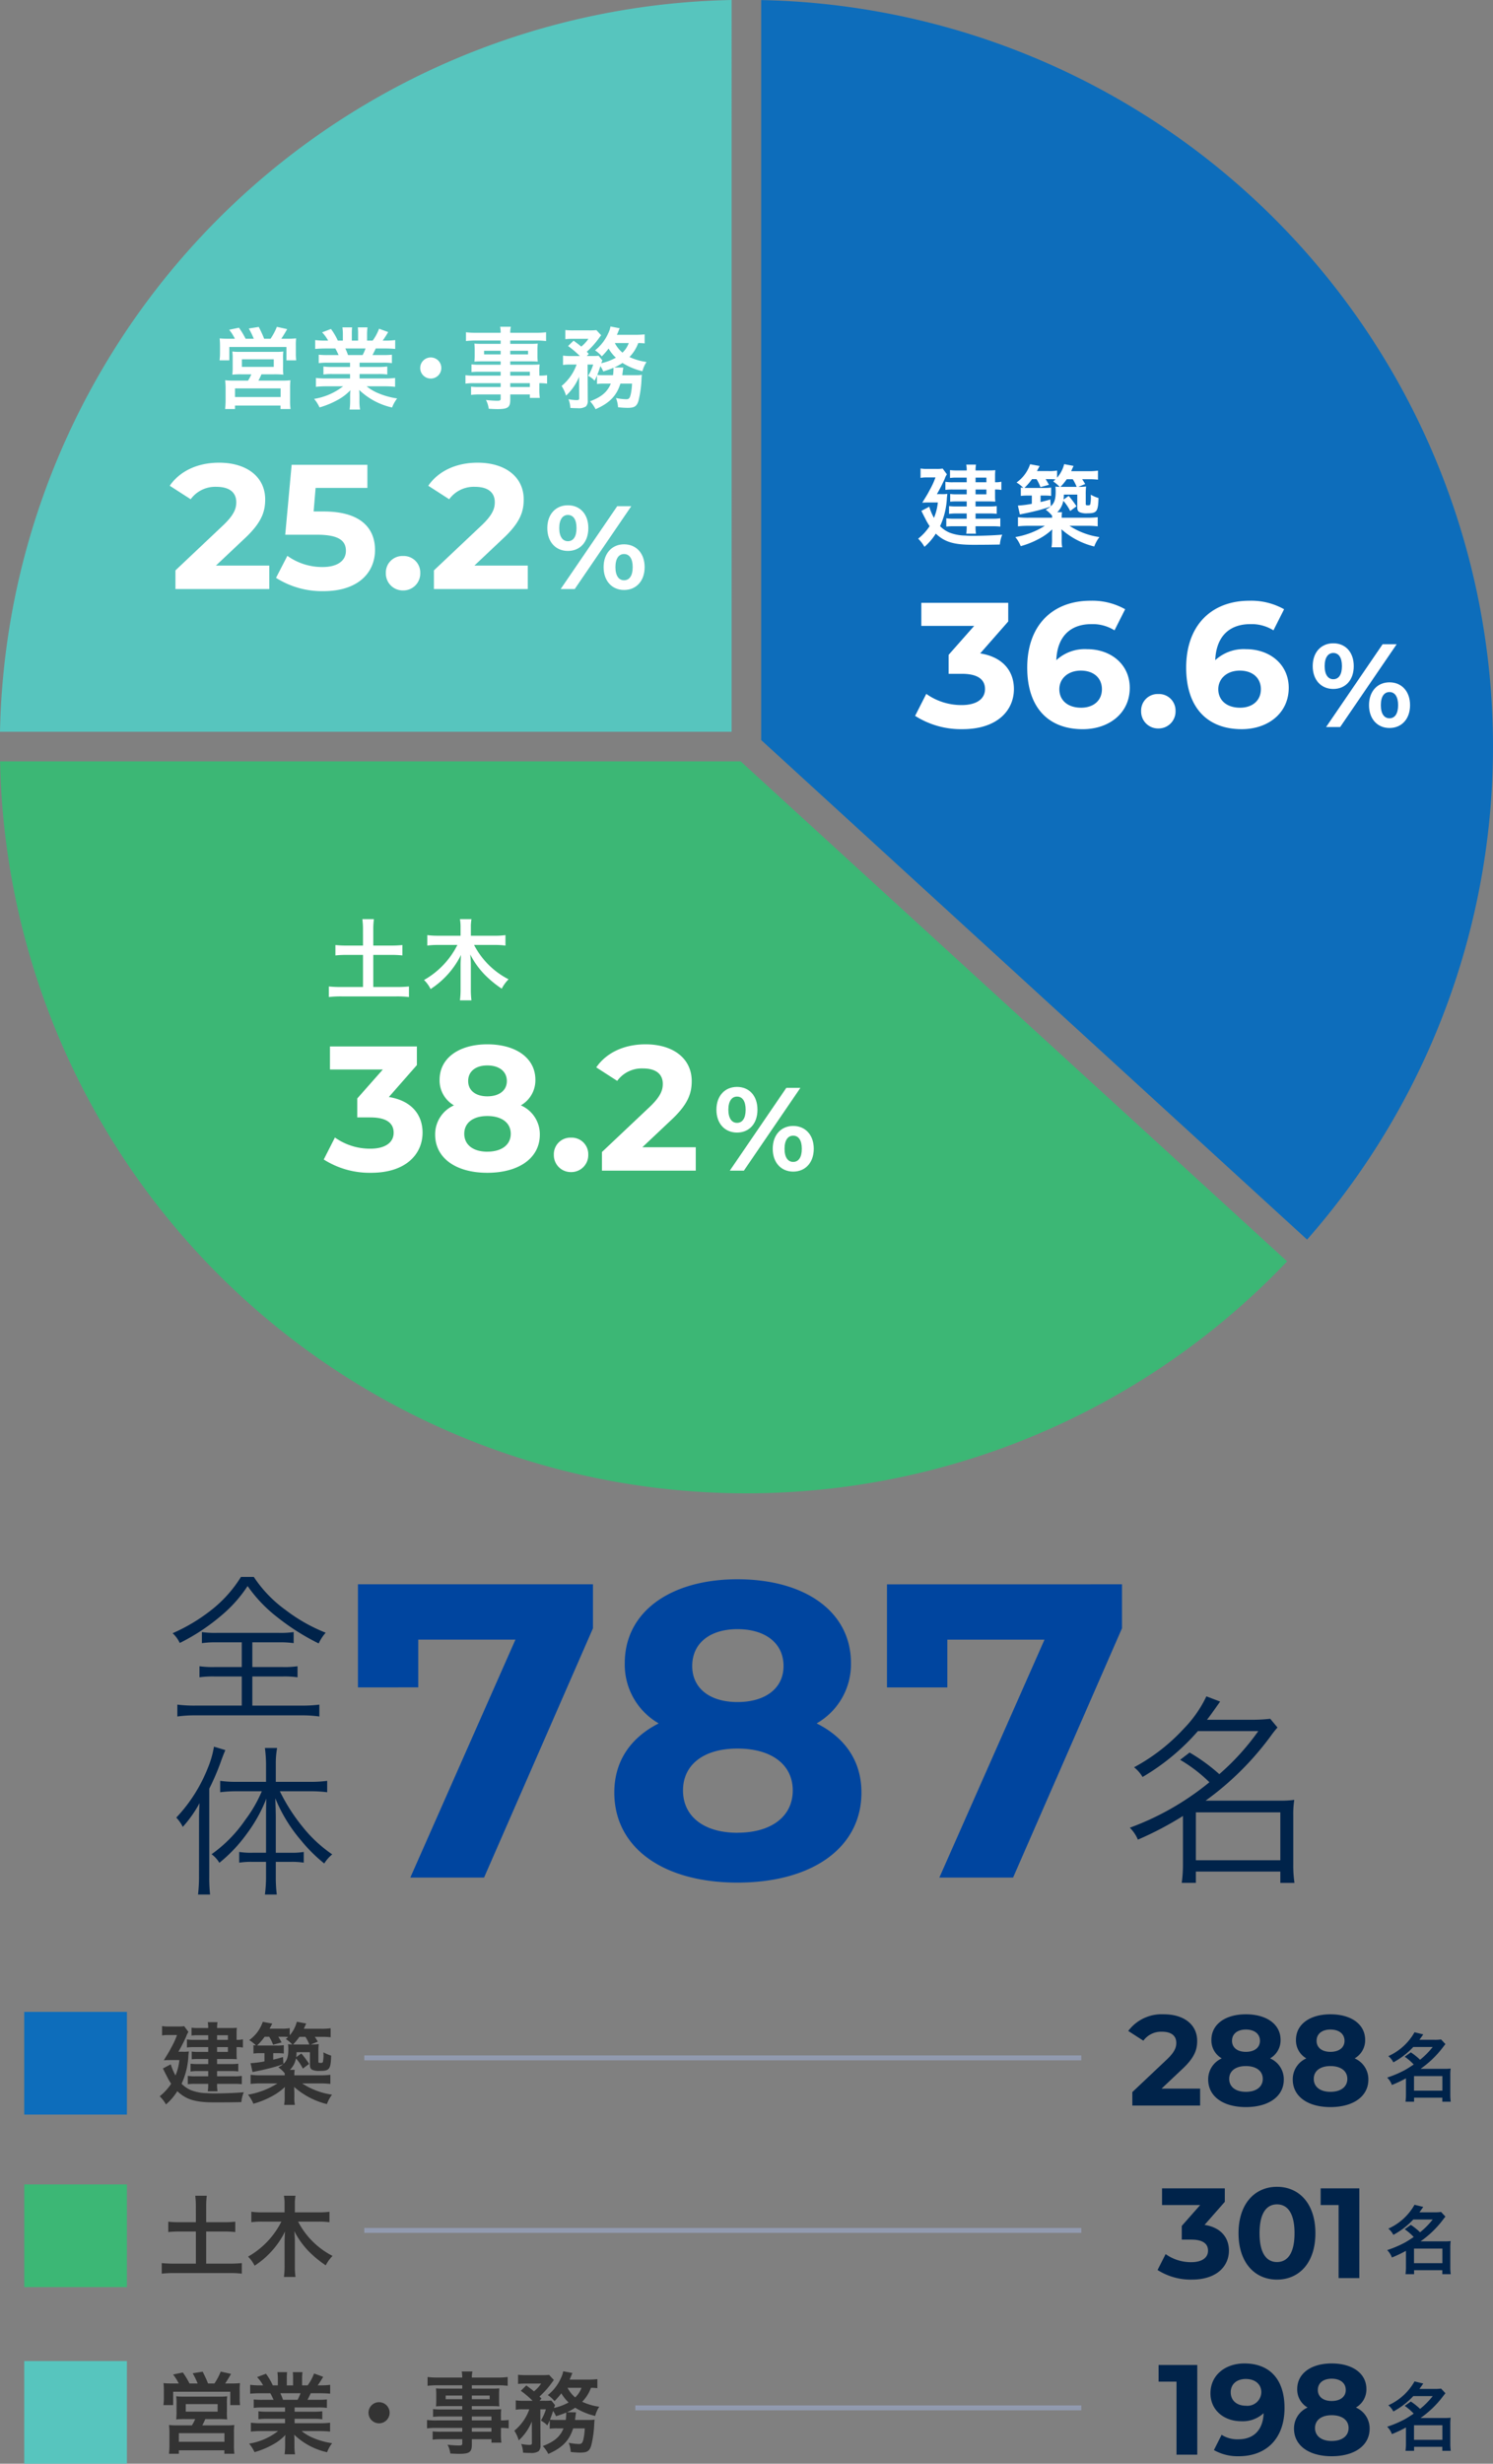 <svg id="data_job" xmlns="http://www.w3.org/2000/svg" width="302.963" height="499.835" viewBox="0 0 302.963 499.835">
  <rect x="0" y="0" width="302.963" height="499.835" fill="#808080" stroke="none"/>
  <path id="パス_1554" data-name="パス 1554" d="M0,0H20.834V20.834H0Z" transform="translate(4.919 408.167)" fill="#0d6dbb"/>
  <path id="パス_1555" data-name="パス 1555" d="M-7.668-11.664h-2.7a8.577,8.577,0,0,1-1.62-.09v1.638a11.335,11.335,0,0,1,1.548-.072h2.772v.972H-9.756a7.759,7.759,0,0,1-1.26-.072v1.566a11.006,11.006,0,0,1,1.152-.054h2.2V-6.75H-9.81a11.47,11.47,0,0,1-1.44-.072v1.584a8.954,8.954,0,0,1,1.44-.09h2.142v1.062h-2.574a9.383,9.383,0,0,1-1.566-.09v1.692a11.505,11.505,0,0,1,1.548-.072h2.592a8.817,8.817,0,0,1-.09,1.512h1.98a7.849,7.849,0,0,1-.09-1.512h3.42a13.156,13.156,0,0,1,1.6.072V-4.356a9.463,9.463,0,0,1-1.6.09h-3.42V-5.328H-3.1a12.081,12.081,0,0,1,1.53.072V-6.822a12.708,12.708,0,0,1-1.512.072h-2.79V-7.776h2.754c.468,0,.792.018,1.26.036a8.954,8.954,0,0,1-.054-1.08v-1.368A6.426,6.426,0,0,1-.63-10.1v-1.674a5.2,5.2,0,0,1-1.278.108v-1.314a10.411,10.411,0,0,1,.054-1.134c-.4.036-.81.054-1.368.054H-5.868a6.21,6.21,0,0,1,.09-1.188h-1.98a5.592,5.592,0,0,1,.09,1.188h-2a10.068,10.068,0,0,1-1.386-.072v1.6A9.081,9.081,0,0,1-9.774-12.6h2.106Zm1.8,0V-12.6h2.2v.936Zm0,1.476h2.2v.972h-2.2Zm-7.848.936a33.083,33.083,0,0,0,1.584-3.1,3.585,3.585,0,0,1,.45-.918l-.864-1.17a7.164,7.164,0,0,1-1.3.072H-15.75a6.88,6.88,0,0,1-1.278-.09v1.908a6.635,6.635,0,0,1,1.224-.09H-14a15.868,15.868,0,0,1-1.134,2.484c-.432.828-.432.828-1.548,2.646.432-.036.954-.054,1.458-.054h1.71a11.342,11.342,0,0,1-.792,3.132A11.279,11.279,0,0,1-15.264-6.7l-1.6.846c.18.342.306.63.4.792.216.45.378.738.414.81a11.312,11.312,0,0,0,.864,1.494A10.739,10.739,0,0,1-17.514-.216,7.583,7.583,0,0,1-16.236,1.44a11.855,11.855,0,0,0,2.3-2.682c1.8,1.71,3.654,2.268,7.614,2.268,1.962,0,3.69-.018,5.382-.054a6.776,6.776,0,0,1,.486-2c-1.71.144-3.942.234-6.138.234-.27,0-.9-.018-1.368-.054a9.228,9.228,0,0,1-3.186-.594,5.928,5.928,0,0,1-1.926-1.314,15.132,15.132,0,0,0,1.386-5.76c.036-.324.054-.468.09-.792a7.1,7.1,0,0,1-1.3.054Zm26.892-1.476,1.4-.576c-.378-.63-.4-.666-.612-.972H15.3a13.977,13.977,0,0,1,1.872.09v-1.836a11.544,11.544,0,0,1-1.962.108H11.736c.252-.576.414-.936.486-1.062l-1.908-.36a6.786,6.786,0,0,1-1.44,2.754V-14.04a8.688,8.688,0,0,1-1.764.108H4.788c.342-.648.522-.99.558-1.026L3.4-15.318A7.423,7.423,0,0,1,.648-11.61a6.338,6.338,0,0,1,1.368,1.08c-.18-.018-.252-.018-.5-.054v1.692a10.831,10.831,0,0,1,1.476-.072h.756V-7.29a20.672,20.672,0,0,1-2.826.36l.4,1.8c.342-.072.342-.072.954-.2.9-.18,1.386-.288,2.232-.5a28.77,28.77,0,0,0,3.042-.9,4.723,4.723,0,0,1-.99.63,6.589,6.589,0,0,1,1.3,1.224v.414H3.06A16.09,16.09,0,0,1,.936-4.572v1.854a18.435,18.435,0,0,1,2.142-.108H6.39A16.263,16.263,0,0,1,.4-.54,6.811,6.811,0,0,1,1.494,1.3,17.443,17.443,0,0,0,4.986-.072,12.225,12.225,0,0,0,7.9-2.106c-.054.7-.054.882-.054,1.152V-.09A8.16,8.16,0,0,1,7.74,1.53H9.918A7.247,7.247,0,0,1,9.81-.09V-.972c-.018-.5-.036-.9-.054-1.152a15.535,15.535,0,0,0,6.66,3.492A7.31,7.31,0,0,1,17.46-.54a14.931,14.931,0,0,1-6.066-2.286h3.564a18.547,18.547,0,0,1,2.16.108V-4.572a17.3,17.3,0,0,1-2.16.108H9.81A6.163,6.163,0,0,1,9.882-5.58H8.91A4.3,4.3,0,0,0,10.134-7.9a8.975,8.975,0,0,1,1.4,2.07l1.278-.954a18.388,18.388,0,0,0-1.584-2.106l-1.044.738a7.3,7.3,0,0,0,.072-1.008h2.718v2.5c0,.63.108.882.486,1.08a3.623,3.623,0,0,0,1.62.216c1.854,0,2.124-.378,2.2-3.1a7.177,7.177,0,0,1-1.548-.666,1.275,1.275,0,0,0-.018.27l.018.2a7.635,7.635,0,0,1-.126,1.494c-.072.144-.162.18-.5.18-.36,0-.414-.036-.414-.324V-9.144A13.753,13.753,0,0,1,14.76-10.8a10.639,10.639,0,0,1-1.422.072ZM7.506-8.172c-.9.27-1.206.342-1.98.522V-8.964h.81a10.078,10.078,0,0,1,1.332.072v-1.692a9.411,9.411,0,0,1-1.476.072h-3.2c-.342,0-.432,0-.738-.018a11.592,11.592,0,0,0,1.53-1.764H4.7a7.782,7.782,0,0,1,.792,1.62l1.728-.468c-.306-.576-.4-.72-.666-1.152h.99a9.208,9.208,0,0,1,1.008.054c-.144.126-.234.216-.468.414a7.443,7.443,0,0,1,1.314,1.1,8.007,8.007,0,0,1-.864-.054,8.007,8.007,0,0,1,.054,1.026c0,1.512-.252,2.3-.99,2.97Zm2.052-2.556a11.677,11.677,0,0,0,1.278-1.548H12.06a9.752,9.752,0,0,1,.792,1.548H9.558Z" transform="translate(49.919 425.501)" fill="#333"/>
  <path id="パス_1556" data-name="パス 1556" d="M-3.375-7.905A10.983,10.983,0,0,1-1.545-6.33c-.81.54-1.305.855-1.785,1.125a21.827,21.827,0,0,1-3.6,1.53,4.133,4.133,0,0,1,.96,1.5,24.891,24.891,0,0,0,2.85-1.35V-.27a11.283,11.283,0,0,1-.09,1.485h1.74V.405H4.26v.81H5.97A10.067,10.067,0,0,1,5.88-.27V-4.125a9.067,9.067,0,0,1,.075-1.38,9.233,9.233,0,0,1-1.26.06H-.165A19.986,19.986,0,0,0,4.35-9.78c.345-.45.36-.465.54-.69l-.885-.945a8.241,8.241,0,0,1-1.32.075H-.39c.255-.345.39-.525.78-1.095l-1.77-.435A11.467,11.467,0,0,1-6.7-8.025a3.747,3.747,0,0,1,1.02,1.26,15.555,15.555,0,0,0,4.05-3.12H2.31A15.585,15.585,0,0,1-.255-7.29,13.05,13.05,0,0,0-2.13-8.79Zm1.89,3.93h5.76V-1.02h-5.76Z" transform="translate(288.419 425.167)" fill="#00234a"/>
  <path id="パス_1553" data-name="パス 1553" d="M6.786-3.432l4.186-3.952c2.548-2.366,3.042-3.978,3.042-5.746,0-3.3-2.7-5.382-6.76-5.382a8.453,8.453,0,0,0-7.228,3.38l3.068,1.976a4.45,4.45,0,0,1,3.77-1.82c1.924,0,2.912.832,2.912,2.262,0,.884-.286,1.82-1.9,3.354L.858-2.73V0H14.612V-3.432ZM28.808-9.568a4.227,4.227,0,0,0,2.132-3.744c0-3.2-2.86-5.2-7.046-5.2-4.134,0-6.994,2-6.994,5.2a4.2,4.2,0,0,0,2.106,3.744,4.627,4.627,0,0,0-2.756,4.29c0,3.432,3.042,5.59,7.644,5.59,4.628,0,7.7-2.158,7.7-5.59A4.61,4.61,0,0,0,28.808-9.568Zm-4.914-5.85c1.716,0,2.86.858,2.86,2.288,0,1.378-1.118,2.236-2.86,2.236-1.716,0-2.808-.858-2.808-2.236C21.086-14.56,22.2-15.418,23.894-15.418Zm0,12.636c-2.08,0-3.38-1.014-3.38-2.626s1.3-2.6,3.38-2.6c2.106,0,3.432.988,3.432,2.6S26-2.782,23.894-2.782ZM45.968-9.568A4.227,4.227,0,0,0,48.1-13.312c0-3.2-2.86-5.2-7.046-5.2-4.134,0-6.994,2-6.994,5.2a4.2,4.2,0,0,0,2.106,3.744,4.627,4.627,0,0,0-2.756,4.29c0,3.432,3.042,5.59,7.644,5.59,4.628,0,7.7-2.158,7.7-5.59A4.61,4.61,0,0,0,45.968-9.568Zm-4.914-5.85c1.716,0,2.86.858,2.86,2.288,0,1.378-1.118,2.236-2.86,2.236-1.716,0-2.808-.858-2.808-2.236C38.246-14.56,39.364-15.418,41.054-15.418Zm0,12.636c-2.08,0-3.38-1.014-3.38-2.626s1.3-2.6,3.38-2.6c2.106,0,3.432.988,3.432,2.6S43.16-2.782,41.054-2.782Z" transform="translate(228.919 427.167)" fill="#00234a"/>
  <path id="パス_1557" data-name="パス 1557" d="M0,0H145.5" transform="translate(73.919 417.501)" fill="none" stroke="#919aaf" stroke-width="1"/>
  <path id="パス_1548" data-name="パス 1548" d="M2.21-59.5v20.91H14.45v-9.69H34.17L12.835,0H27.8L49.9-50.575V-59.5ZM95.285-31.28a13.819,13.819,0,0,0,6.97-12.24c0-10.455-9.35-17-23.035-17-13.515,0-22.865,6.545-22.865,17A13.743,13.743,0,0,0,63.24-31.28c-5.695,2.89-9.01,7.65-9.01,14.025,0,11.22,9.945,18.275,24.99,18.275,15.13,0,25.16-7.055,25.16-18.275C104.38-23.63,101.065-28.39,95.285-31.28ZM79.22-50.4c5.61,0,9.35,2.805,9.35,7.48,0,4.505-3.655,7.31-9.35,7.31-5.61,0-9.18-2.8-9.18-7.31C70.04-47.6,73.695-50.4,79.22-50.4Zm0,41.31c-6.8,0-11.05-3.315-11.05-8.585s4.25-8.5,11.05-8.5c6.885,0,11.22,3.23,11.22,8.5S86.1-9.1,79.22-9.1Zm30.345-50.4v20.91h12.24v-9.69h19.72L120.19,0h14.96l22.1-50.575V-59.5Z" transform="translate(70.426 380.918)" fill="#00459f"/>
  <path id="パス_1549" data-name="パス 1549" d="M-7.954-21.976a30.442,30.442,0,0,1,5.945,4.551A55.576,55.576,0,0,1-18.163-8.2a7.447,7.447,0,0,1,1.64,2.419,66.649,66.649,0,0,0,9.143-4.8V-.656a26.827,26.827,0,0,1-.246,3.649h2.87V.7H12.382v2.3h2.87a23.568,23.568,0,0,1-.246-3.649v-9.922a19.484,19.484,0,0,1,.2-3.28,19.489,19.489,0,0,1-2.952.164H-2.788a59.681,59.681,0,0,0,13.2-13.079,20.311,20.311,0,0,1,1.394-1.763L10.332-30.3a32.3,32.3,0,0,1-3.813.2H-2.5c.779-1.025.779-1.025,2.665-3.69L-2.624-34.85a24.317,24.317,0,0,1-4.551,6.519A38.348,38.348,0,0,1-17.3-20.459a6.916,6.916,0,0,1,1.722,1.968A44.892,44.892,0,0,0-4.346-27.8H7.913A49.405,49.405,0,0,1,0-19.065a37.1,37.1,0,0,0-6.027-4.387Zm3.2,10.66H12.382V-1.6H-4.756Z" transform="translate(247.426 379.001)" fill="#00234a"/>
  <path id="パス_1550" data-name="パス 1550" d="M-1.353-13.728v5.016H-6.864a18.873,18.873,0,0,1-3.069-.165v2.244A19.374,19.374,0,0,1-6.864-6.8h5.511V-.891h-9.372a27.214,27.214,0,0,1-3.7-.2V1.32a25.039,25.039,0,0,1,3.663-.231H10.791a24.415,24.415,0,0,1,3.6.231V-1.089a26.812,26.812,0,0,1-3.63.2H.792V-6.8H6.93a18.919,18.919,0,0,1,3.036.165V-8.877a18.671,18.671,0,0,1-3.036.165H.792v-5.016H6.138a19.171,19.171,0,0,1,3.036.165v-2.244a18.272,18.272,0,0,1-2.97.165H-6.468a18.52,18.52,0,0,1-2.97-.165v2.244a19.63,19.63,0,0,1,3.069-.165Zm-.165-13.266A25.812,25.812,0,0,1-7.1-20.625a35.908,35.908,0,0,1-8.283,5.049,6.474,6.474,0,0,1,1.452,1.98,41.116,41.116,0,0,0,8.481-5.61,27.1,27.1,0,0,0,5.28-5.94A28.864,28.864,0,0,0,5.874-18.81,46.8,46.8,0,0,0,14.256-13.5a8.847,8.847,0,0,1,1.419-2.178A33.949,33.949,0,0,1,7.524-20.3a25.731,25.731,0,0,1-6.435-6.7Z" transform="translate(50.412 346.918)" fill="#00234a"/>
  <path id="パス_1552" data-name="パス 1552" d="M2.574-4.191V-.957a28.432,28.432,0,0,1-.231,3.4H4.752a28.514,28.514,0,0,1-.2-3.4V-4.191h3a15.161,15.161,0,0,1,2.673.165V-6.2a14.935,14.935,0,0,1-2.673.165h-3v-6.93c0-1.32-.033-2.211-.1-4.125A31.2,31.2,0,0,0,9.7-8.514a31.178,31.178,0,0,0,4.686,4.653,7.549,7.549,0,0,1,1.617-1.848,27.471,27.471,0,0,1-5.973-5.544,37.534,37.534,0,0,1-4.653-7.26h6.237a24.973,24.973,0,0,1,3.366.2v-2.31a24.145,24.145,0,0,1-3.4.2H4.554v-3.63a17.223,17.223,0,0,1,.264-3.234H2.343a26.17,26.17,0,0,1,.231,3.234v3.63H-3.432a22.327,22.327,0,0,1-3.3-.2v2.31a24.823,24.823,0,0,1,3.267-.2H1.716a27.117,27.117,0,0,1-3.333,5.775,27.728,27.728,0,0,1-6.864,7A5.849,5.849,0,0,1-6.9-3.993,30.3,30.3,0,0,0-1.32-9.9a30.285,30.285,0,0,0,3.96-7.128c-.066,1.419-.066,2.541-.066,4.059v6.93H-.165A14.892,14.892,0,0,1-2.871-6.2v2.178A14.935,14.935,0,0,1-.2-4.191Zm-13.6,2.673a32.832,32.832,0,0,1-.2,3.96h2.442a32.27,32.27,0,0,1-.165-3.861V-19.041a47.46,47.46,0,0,0,2.376-5.544c.429-1.188.594-1.584.891-2.277l-2.31-.693A19.94,19.94,0,0,1-9.24-23.232a31.5,31.5,0,0,1-6.4,10.065,7.792,7.792,0,0,1,1.32,1.881,24.6,24.6,0,0,0,3.4-4.818c-.1,1.617-.1,2.541-.1,4.026Z" transform="translate(51.412 381.918)" fill="#00234a"/>
  <path id="パス_1559" data-name="パス 1559" d="M0,0H20.834V20.834H0Z" transform="translate(4.919 443.167)" fill="#3cb775"/>
  <path id="パス_1560" data-name="パス 1560" d="M-10.17-9.666h-3.258a20.63,20.63,0,0,1-2.34-.108v2.106a21.537,21.537,0,0,1,2.34-.108h3.258V-1.26h-4.356A24.44,24.44,0,0,1-17.1-1.368V.774A20.971,20.971,0,0,1-14.526.648h11.16A20.228,20.228,0,0,1-.846.774V-1.368a23.785,23.785,0,0,1-2.52.108H-8.082V-7.776H-4.5a21.414,21.414,0,0,1,2.322.108V-9.774A20.283,20.283,0,0,1-4.5-9.666H-8.082v-3.258a14.882,14.882,0,0,1,.126-2.106H-10.3a15.406,15.406,0,0,1,.126,2.106Zm24.93-.126a16.509,16.509,0,0,1,2.178.126V-11.79a14.46,14.46,0,0,1-2.178.126H9.918v-1.71a8.857,8.857,0,0,1,.126-1.656H7.7a8.935,8.935,0,0,1,.126,1.674v1.692H3.24a15.516,15.516,0,0,1-2.16-.126v2.124a16.047,16.047,0,0,1,2.16-.126H7.182A16.853,16.853,0,0,1,.414-2.682,6.713,6.713,0,0,1,1.746-.846,17.478,17.478,0,0,0,7.92-7.776c-.054.7-.09,1.512-.09,1.962v5A16.722,16.722,0,0,1,7.7,1.44h2.34A16.265,16.265,0,0,1,9.918-.792v-5.04a18.493,18.493,0,0,0-.126-2.034A17.239,17.239,0,0,0,12.708-3.78,22.07,22.07,0,0,0,16.182-.918a7.654,7.654,0,0,1,1.386-1.908,16.154,16.154,0,0,1-7-6.966Z" transform="translate(49.919 460.501)" fill="#333"/>
  <path id="パス_1561" data-name="パス 1561" d="M-3.375-7.905A10.983,10.983,0,0,1-1.545-6.33c-.81.54-1.305.855-1.785,1.125a21.827,21.827,0,0,1-3.6,1.53,4.133,4.133,0,0,1,.96,1.5,24.891,24.891,0,0,0,2.85-1.35V-.27a11.283,11.283,0,0,1-.09,1.485h1.74V.405H4.26v.81H5.97A10.067,10.067,0,0,1,5.88-.27V-4.125a9.067,9.067,0,0,1,.075-1.38,9.233,9.233,0,0,1-1.26.06H-.165A19.986,19.986,0,0,0,4.35-9.78c.345-.45.36-.465.54-.69l-.885-.945a8.241,8.241,0,0,1-1.32.075H-.39c.255-.345.39-.525.78-1.095l-1.77-.435A11.467,11.467,0,0,1-6.7-8.025a3.747,3.747,0,0,1,1.02,1.26,15.555,15.555,0,0,0,4.05-3.12H2.31A15.585,15.585,0,0,1-.255-7.29,13.05,13.05,0,0,0-2.13-8.79Zm1.89,3.93h5.76V-1.02h-5.76Z" transform="translate(288.419 460.167)" fill="#00234a"/>
  <path id="パス_1558" data-name="パス 1558" d="M9.516-10.79l4.108-4.68V-18.2H.884v3.38H8.632L4.888-10.582V-7.8H6.812c2.392,0,3.406.858,3.406,2.236,0,1.482-1.3,2.34-3.406,2.34a8.839,8.839,0,0,1-5.2-1.638L-.026-1.638A12.514,12.514,0,0,0,6.916.312c5.174,0,7.54-2.808,7.54-5.876C14.456-8.242,12.792-10.27,9.516-10.79ZM24.206.312c4.5,0,7.8-3.406,7.8-9.412s-3.3-9.412-7.8-9.412c-4.472,0-7.8,3.406-7.8,9.412S19.734.312,24.206.312Zm0-3.562c-2.08,0-3.536-1.716-3.536-5.85s1.456-5.85,3.536-5.85c2.106,0,3.562,1.716,3.562,5.85S26.312-3.25,24.206-3.25ZM33.072-18.2v3.38h3.64V0h4.212V-18.2Z" transform="translate(234.919 462.167)" fill="#00234a"/>
  <path id="パス_1562" data-name="パス 1562" d="M0,0H145.5" transform="translate(73.919 452.501)" fill="none" stroke="#919aaf" stroke-width="1"/>
  <path id="パス_1564" data-name="パス 1564" d="M0,0H20.834V20.834H0Z" transform="translate(4.919 479.001)" fill="#57c5be"/>
  <path id="パス_1565" data-name="パス 1565" d="M3.168-12.78c-.81,0-1.314-.018-1.908-.072a16.144,16.144,0,0,1,.072,1.638v1.422a11.748,11.748,0,0,1-.09,1.4h1.98v-2.718H14.814v2.718h1.98a11.354,11.354,0,0,1-.072-1.422v-1.44a13.537,13.537,0,0,1,.054-1.6,18.242,18.242,0,0,1-1.926.072H13.77c.342-.5.882-1.386,1.188-1.944l-2.088-.468a12.324,12.324,0,0,1-1.278,2.412H10.3a23.9,23.9,0,0,0-1.1-2.394l-2.016.324A16.61,16.61,0,0,1,8.19-12.78H6.534a16.757,16.757,0,0,0-1.35-2.232L3.2-14.6A9.693,9.693,0,0,1,4.356-12.78ZM7.686-5.562A7.241,7.241,0,0,1,7.02-4.284H4.05a13.7,13.7,0,0,1-1.674-.072,13.729,13.729,0,0,1,.09,1.71v2.34c0,.612-.036,1.17-.09,1.782h2v-.7h9.234v.7h2.034a11.707,11.707,0,0,1-.09-1.764v-2.34a13.574,13.574,0,0,1,.072-1.728,13.431,13.431,0,0,1-1.71.072H9.126a11.861,11.861,0,0,0,.612-1.278h2.556a18.591,18.591,0,0,1,1.89.072,11.432,11.432,0,0,1-.054-1.62V-8.766a9.117,9.117,0,0,1,.054-1.422,9.293,9.293,0,0,1-1.314.072H5.2a9.954,9.954,0,0,1-1.368-.072A9.153,9.153,0,0,1,3.906-8.82v1.71a12.558,12.558,0,0,1-.072,1.62,16.661,16.661,0,0,1,1.89-.072ZM5.778-8.6H12.24v1.53H5.778Zm-1.4,5.9h9.252V-.954H4.374ZM25.92-7.92v.864H22.356a12.782,12.782,0,0,1-1.836-.09v1.62a12.935,12.935,0,0,1,1.836-.09H25.92v.9H21.15a16.708,16.708,0,0,1-2.16-.108v1.8a19.786,19.786,0,0,1,2.178-.108h3.348A12.94,12.94,0,0,1,18.63-.576a7.367,7.367,0,0,1,1.1,1.728A17.415,17.415,0,0,0,23.4-.36a10.011,10.011,0,0,0,2.592-1.98,12.119,12.119,0,0,0-.054,1.224v.864a13.435,13.435,0,0,1-.108,1.836h2.124a10.241,10.241,0,0,1-.126-1.818v-.882a12.321,12.321,0,0,0-.054-1.278A14.045,14.045,0,0,0,34.452,1.17,7.128,7.128,0,0,1,35.478-.666a15.449,15.449,0,0,1-3.744-1.026,9.344,9.344,0,0,1-2.448-1.44H32.9a19.445,19.445,0,0,1,2.16.108v-1.8a15.9,15.9,0,0,1-2.178.108H27.864v-.9h3.762a13.213,13.213,0,0,1,1.854.09v-1.62a13.058,13.058,0,0,1-1.854.09H27.864V-7.92h4.7a13.213,13.213,0,0,1,1.854.09V-9.54a16.553,16.553,0,0,1-1.854.072H30.474c.252-.45.324-.612.666-1.332h1.8c.882,0,1.584.036,2.142.09v-1.8a14.6,14.6,0,0,1-2.034.108h-.5c.4-.558.684-1.008,1.116-1.728l-1.854-.684a9.6,9.6,0,0,1-1.3,2.412H29.376V-13.68a9.451,9.451,0,0,1,.09-1.4H27.5a12.82,12.82,0,0,1,.054,1.332v1.35H26.28v-1.35a12.122,12.122,0,0,1,.054-1.332H24.372a10.011,10.011,0,0,1,.09,1.4V-12.4H23.436A12.726,12.726,0,0,0,22.05-14.76l-1.8.684A7.608,7.608,0,0,1,21.474-12.4H20.9a15.253,15.253,0,0,1-2.052-.108v1.8c.576-.054,1.26-.09,2.142-.09h1.944c.2.342.4.756.666,1.332H21.42a16.349,16.349,0,0,1-1.854-.072v1.71a13.37,13.37,0,0,1,1.854-.09Zm-.414-1.548a11.489,11.489,0,0,0-.54-1.332h4.1a10.5,10.5,0,0,1-.594,1.332ZM45-8.982A2.136,2.136,0,0,0,42.858-6.84,2.136,2.136,0,0,0,45-4.7,2.136,2.136,0,0,0,47.142-6.84,2.136,2.136,0,0,0,45-8.982Zm16.884,3.69h-5.2a12.349,12.349,0,0,1-1.944-.09v1.71a12.891,12.891,0,0,1,1.98-.09h5.166v.774h-4.3a13.073,13.073,0,0,1-1.71-.072v1.674a12.269,12.269,0,0,1,1.782-.09h4.23v.864c0,.324-.144.414-.7.414A20.413,20.413,0,0,1,58.9-.36a5.123,5.123,0,0,1,.558,1.782c.576.036,1.3.072,1.728.072,2.2,0,2.646-.342,2.646-1.962V-1.476h3.978v.7h2.016a13.534,13.534,0,0,1-.09-1.944V-3.762a10.7,10.7,0,0,1,1.566.09v-1.71a10.17,10.17,0,0,1-1.566.09v-.63a12.182,12.182,0,0,1,.054-1.638c-.5.036-.864.054-1.926.054H63.828V-8.19h4.14c.576,0,1.044.018,1.44.054a11.376,11.376,0,0,1-.054-1.206V-10.53a12.255,12.255,0,0,1,.054-1.26c-.432.036-.828.054-1.512.054H63.828v-.684h5.166a17.358,17.358,0,0,1,2.106.108v-1.782a16.884,16.884,0,0,1-2.214.108H63.828a5.085,5.085,0,0,1,.126-1.224H61.776a6.651,6.651,0,0,1,.108,1.224H57.06a16.7,16.7,0,0,1-2.214-.108v1.782a17.358,17.358,0,0,1,2.106-.108h4.932v.684h-3.8c-.684,0-1.062-.018-1.53-.054.036.432.054.756.054,1.26v1.188c0,.45-.018.828-.054,1.206.414-.036.864-.054,1.512-.054h3.816v.684h-4.23a13.472,13.472,0,0,1-1.692-.072v1.566a14.951,14.951,0,0,1,1.656-.072h4.266Zm1.944,0v-.792h3.978v.792Zm0,1.53h3.978v.774H63.828Zm-1.944-6.57v.738H58.518v-.738Zm1.944,0h3.618v.738H63.828ZM82.44-3.672c-.72,1.71-1.908,2.718-4.212,3.582a7.331,7.331,0,0,1,1.116,1.6C82.188.27,83.61-1.206,84.384-3.672h2.358a12.986,12.986,0,0,1-.234,2.034C86.31-.72,86.13-.5,85.554-.5a11.388,11.388,0,0,1-2.07-.252A6.064,6.064,0,0,1,83.9,1.116a17.52,17.52,0,0,0,1.908.126c1.4,0,1.872-.288,2.232-1.386a21.938,21.938,0,0,0,.63-4.518,6.465,6.465,0,0,1,.072-.792,8.2,8.2,0,0,1-1.422.072H84.762c.036-.324.072-.45.09-.7.018-.162.036-.2.036-.288q.027-.189.054-.324a1.107,1.107,0,0,1,.018-.234l-1.836-.018A9.822,9.822,0,0,0,84.8-7.866a13.538,13.538,0,0,0,4.05,1.674,6.57,6.57,0,0,1,.828-1.872A11.961,11.961,0,0,1,86.22-9.072,7.92,7.92,0,0,0,88-11.9a9.024,9.024,0,0,1,1.3.072v-1.836a16.6,16.6,0,0,1-1.908.09H83.664c.144-.306.216-.468.306-.7a5.254,5.254,0,0,1,.27-.63l-1.872-.36a5.077,5.077,0,0,1-.45,1.368,9.215,9.215,0,0,1-2.682,3.474A5.949,5.949,0,0,1,80.6-9.2a15.144,15.144,0,0,0,1.386-1.584,8.144,8.144,0,0,0,1.476,1.854,11.441,11.441,0,0,1-2.952,1.116,3.292,3.292,0,0,1,.216-.558l-.774-.954a11.75,11.75,0,0,1-1.314.054h-1.08l.4-.432c-.162-.2-.234-.252-.4-.432a17.652,17.652,0,0,0,2.52-2.826c.18-.252.324-.432.4-.522l-.972-1.044a13.223,13.223,0,0,1-1.53.054H74.9a14.032,14.032,0,0,1-1.692-.072v1.854a12.957,12.957,0,0,1,1.548-.072h3.132a6.851,6.851,0,0,1-1.458,1.584c-.45-.4-.54-.45-1.548-1.206L73.764-11.3A19.486,19.486,0,0,1,76.158-9.27h-1.8a9.832,9.832,0,0,1-1.62-.09v1.908a8.566,8.566,0,0,1,1.512-.09h1.242A9.89,9.89,0,0,1,72.45-3.2a7.571,7.571,0,0,1,.9,1.962A10.727,10.727,0,0,0,76-5.058l.018,4.3c.018.36-.09.432-.576.432a10.327,10.327,0,0,1-1.6-.18,5.086,5.086,0,0,1,.378,1.764c.54.036,1.1.054,1.494.054a2.651,2.651,0,0,0,1.674-.36A1.594,1.594,0,0,0,77.76-.252l-.036-7.29h1.134a9.589,9.589,0,0,1-1.026,2.286,4.6,4.6,0,0,1,1.314.99c.234-.486.306-.612.486-1.062V-3.6a9.5,9.5,0,0,1,1.422-.072Zm-1.278-1.71a12.723,12.723,0,0,1-1.476-.054c.252-.648.4-1.026.63-1.782a6.311,6.311,0,0,1,.594,1.08c.99-.324,1.368-.45,2.052-.738a.351.351,0,0,1,.018.144,12.417,12.417,0,0,1-.09,1.35ZM86.076-11.9A5.019,5.019,0,0,1,84.8-9.954,6.351,6.351,0,0,1,83.25-11.9Z" transform="translate(31.919 496.335)" fill="#333"/>
  <path id="パス_1566" data-name="パス 1566" d="M-3.375-7.905A10.983,10.983,0,0,1-1.545-6.33c-.81.54-1.305.855-1.785,1.125a21.827,21.827,0,0,1-3.6,1.53,4.133,4.133,0,0,1,.96,1.5,24.891,24.891,0,0,0,2.85-1.35V-.27a11.283,11.283,0,0,1-.09,1.485h1.74V.405H4.26v.81H5.97A10.067,10.067,0,0,1,5.88-.27V-4.125a9.067,9.067,0,0,1,.075-1.38,9.233,9.233,0,0,1-1.26.06H-.165A19.986,19.986,0,0,0,4.35-9.78c.345-.45.36-.465.54-.69l-.885-.945a8.241,8.241,0,0,1-1.32.075H-.39c.255-.345.39-.525.78-1.095l-1.77-.435A11.467,11.467,0,0,1-6.7-8.025a3.747,3.747,0,0,1,1.02,1.26,15.555,15.555,0,0,0,4.05-3.12H2.31A15.585,15.585,0,0,1-.255-7.29,13.05,13.05,0,0,0-2.13-8.79Zm1.89,3.93h5.76V-1.02h-5.76Z" transform="translate(288.419 496.001)" fill="#00234a"/>
  <path id="パス_1563" data-name="パス 1563" d="M.182-18.2v3.38h3.64V0H8.034V-18.2Zm17.42-.312c-3.848,0-6.89,2.34-6.89,6.058,0,3.432,2.756,5.668,6.266,5.668A6.22,6.22,0,0,0,21.5-8.424c-.13,3.51-2.106,5.3-5.122,5.3a5.886,5.886,0,0,1-3.406-.91L11.414-.936A9.728,9.728,0,0,0,16.458.312c5.512,0,9.282-3.51,9.282-9.8C25.74-15.366,22.646-18.512,17.6-18.512Zm.312,8.58c-1.872,0-3.094-1.066-3.094-2.73s1.248-2.7,3.042-2.7c2,0,3.172,1.144,3.172,2.7A2.823,2.823,0,0,1,17.914-9.932Zm22.308.364a4.227,4.227,0,0,0,2.132-3.744c0-3.2-2.86-5.2-7.046-5.2-4.134,0-6.994,2-6.994,5.2A4.2,4.2,0,0,0,30.42-9.568a4.627,4.627,0,0,0-2.756,4.29c0,3.432,3.042,5.59,7.644,5.59,4.628,0,7.7-2.158,7.7-5.59A4.61,4.61,0,0,0,40.222-9.568Zm-4.914-5.85c1.716,0,2.86.858,2.86,2.288,0,1.378-1.118,2.236-2.86,2.236-1.716,0-2.808-.858-2.808-2.236C32.5-14.56,33.618-15.418,35.308-15.418Zm0,12.636c-2.08,0-3.38-1.014-3.38-2.626s1.3-2.6,3.38-2.6c2.106,0,3.432.988,3.432,2.6S37.414-2.782,35.308-2.782Z" transform="translate(234.919 498.001)" fill="#00234a"/>
  <path id="パス_1567" data-name="パス 1567" d="M0,0H90.5" transform="translate(128.919 488.501)" fill="none" stroke="#919aaf" stroke-width="1"/>
  <path id="パス_1359" data-name="パス 1359" d="M265.237,251.484A151.469,151.469,0,0,0,154.463.017V150.14Z" transform="translate(0 0.001)" fill="#0d6dbb"/>
  <path id="パス_1360" data-name="パス 1360" d="M.019,154.462A151.465,151.465,0,0,0,261.182,255.908L150.3,154.462Z" transform="translate(0 0.001)" fill="#3cb775"/>
  <path id="パス_1361" data-name="パス 1361" d="M148.463,0A151.489,151.489,0,0,0,0,148.461H148.462Z" transform="translate(0 0.001)" fill="#57c5be"/>
  <path id="パス_1544" data-name="パス 1544" d="M-8.568-11.664h-2.7a8.577,8.577,0,0,1-1.62-.09v1.638a11.335,11.335,0,0,1,1.548-.072h2.772v.972h-2.088a7.759,7.759,0,0,1-1.26-.072v1.566a11.006,11.006,0,0,1,1.152-.054h2.2V-6.75H-10.71a11.47,11.47,0,0,1-1.44-.072v1.584a8.954,8.954,0,0,1,1.44-.09h2.142v1.062h-2.574a9.383,9.383,0,0,1-1.566-.09v1.692a11.505,11.505,0,0,1,1.548-.072h2.592a8.817,8.817,0,0,1-.09,1.512h1.98a7.849,7.849,0,0,1-.09-1.512h3.42a13.156,13.156,0,0,1,1.6.072V-4.356a9.463,9.463,0,0,1-1.6.09h-3.42V-5.328H-4a12.081,12.081,0,0,1,1.53.072V-6.822a12.708,12.708,0,0,1-1.512.072h-2.79V-7.776h2.754c.468,0,.792.018,1.26.036a8.954,8.954,0,0,1-.054-1.08v-1.368a6.426,6.426,0,0,1,1.278.09v-1.674a5.2,5.2,0,0,1-1.278.108v-1.314a10.411,10.411,0,0,1,.054-1.134c-.4.036-.81.054-1.368.054H-6.768a6.21,6.21,0,0,1,.09-1.188h-1.98a5.592,5.592,0,0,1,.09,1.188h-2a10.068,10.068,0,0,1-1.386-.072v1.6a9.081,9.081,0,0,1,1.278-.072h2.106Zm1.8,0V-12.6h2.2v.936Zm0,1.476h2.2v.972h-2.2Zm-7.848.936a33.083,33.083,0,0,0,1.584-3.1,3.585,3.585,0,0,1,.45-.918l-.864-1.17a7.164,7.164,0,0,1-1.3.072H-16.65a6.88,6.88,0,0,1-1.278-.09v1.908a6.635,6.635,0,0,1,1.224-.09h1.8a15.868,15.868,0,0,1-1.134,2.484c-.432.828-.432.828-1.548,2.646.432-.036.954-.054,1.458-.054h1.71a11.342,11.342,0,0,1-.792,3.132A11.279,11.279,0,0,1-16.164-6.7l-1.6.846c.18.342.306.63.4.792.216.45.378.738.414.81a11.312,11.312,0,0,0,.864,1.494A10.739,10.739,0,0,1-18.414-.216,7.583,7.583,0,0,1-17.136,1.44a11.855,11.855,0,0,0,2.3-2.682c1.8,1.71,3.654,2.268,7.614,2.268,1.962,0,3.69-.018,5.382-.054a6.776,6.776,0,0,1,.486-2c-1.71.144-3.942.234-6.138.234-.27,0-.9-.018-1.368-.054a9.228,9.228,0,0,1-3.186-.594,5.928,5.928,0,0,1-1.926-1.314,15.132,15.132,0,0,0,1.386-5.76c.036-.324.054-.468.09-.792a7.1,7.1,0,0,1-1.3.054Zm28.692-1.476,1.4-.576c-.378-.63-.4-.666-.612-.972H16.2a13.977,13.977,0,0,1,1.872.09v-1.836a11.544,11.544,0,0,1-1.962.108H12.636c.252-.576.414-.936.486-1.062l-1.908-.36a6.786,6.786,0,0,1-1.44,2.754V-14.04a8.688,8.688,0,0,1-1.764.108H5.688c.342-.648.522-.99.558-1.026L4.3-15.318A7.423,7.423,0,0,1,1.548-11.61a6.338,6.338,0,0,1,1.368,1.08c-.18-.018-.252-.018-.5-.054v1.692a10.831,10.831,0,0,1,1.476-.072h.756V-7.29a20.672,20.672,0,0,1-2.826.36l.4,1.8c.342-.072.342-.072.954-.2.9-.18,1.386-.288,2.232-.5a28.77,28.77,0,0,0,3.042-.9,4.723,4.723,0,0,1-.99.63,6.589,6.589,0,0,1,1.3,1.224v.414H3.96a16.09,16.09,0,0,1-2.124-.108v1.854a18.435,18.435,0,0,1,2.142-.108H7.29A16.263,16.263,0,0,1,1.3-.54,6.811,6.811,0,0,1,2.394,1.3,17.443,17.443,0,0,0,5.886-.072,12.225,12.225,0,0,0,8.8-2.106c-.054.7-.054.882-.054,1.152V-.09A8.16,8.16,0,0,1,8.64,1.53h2.178A7.247,7.247,0,0,1,10.71-.09V-.972c-.018-.5-.036-.9-.054-1.152a15.535,15.535,0,0,0,6.66,3.492A7.31,7.31,0,0,1,18.36-.54a14.931,14.931,0,0,1-6.066-2.286h3.564a18.547,18.547,0,0,1,2.16.108V-4.572a17.3,17.3,0,0,1-2.16.108H10.71a6.163,6.163,0,0,1,.072-1.116H9.81A4.3,4.3,0,0,0,11.034-7.9a8.975,8.975,0,0,1,1.4,2.07l1.278-.954a18.388,18.388,0,0,0-1.584-2.106l-1.044.738a7.3,7.3,0,0,0,.072-1.008h2.718v2.5c0,.63.108.882.486,1.08a3.623,3.623,0,0,0,1.62.216c1.854,0,2.124-.378,2.2-3.1a7.177,7.177,0,0,1-1.548-.666,1.275,1.275,0,0,0-.018.27l.018.2a7.635,7.635,0,0,1-.126,1.494c-.072.144-.162.18-.5.18-.36,0-.414-.036-.414-.324V-9.144A13.753,13.753,0,0,1,15.66-10.8a10.639,10.639,0,0,1-1.422.072ZM8.406-8.172c-.9.27-1.206.342-1.98.522V-8.964h.81a10.078,10.078,0,0,1,1.332.072v-1.692a9.411,9.411,0,0,1-1.476.072h-3.2c-.342,0-.432,0-.738-.018a11.592,11.592,0,0,0,1.53-1.764H5.6a7.782,7.782,0,0,1,.792,1.62l1.728-.468c-.306-.576-.4-.72-.666-1.152h.99a9.208,9.208,0,0,1,1.008.054c-.144.126-.234.216-.468.414a7.443,7.443,0,0,1,1.314,1.1,8.007,8.007,0,0,1-.864-.054,8.007,8.007,0,0,1,.054,1.026c0,1.512-.252,2.3-.99,2.97Zm2.052-2.556a11.677,11.677,0,0,0,1.278-1.548H12.96a9.752,9.752,0,0,1,.792,1.548H10.458Z" transform="translate(204.731 109.501)" fill="#fff"/>
  <path id="パス_1545" data-name="パス 1545" d="M13.176-14.94l5.688-6.48V-25.2H1.224v4.68H11.952L6.768-14.652V-10.8H9.432c3.312,0,4.716,1.188,4.716,3.1,0,2.052-1.8,3.24-4.716,3.24a12.239,12.239,0,0,1-7.2-2.268L-.036-2.268A17.327,17.327,0,0,0,9.576.432c7.164,0,10.44-3.888,10.44-8.136C20.016-11.412,17.712-14.22,13.176-14.94ZM34.848-15.8a8.505,8.505,0,0,0-6.228,2.232c.18-4.824,2.88-7.308,7.092-7.308a8.3,8.3,0,0,1,4.716,1.26l2.16-4.284a13.607,13.607,0,0,0-7.02-1.728c-7.6,0-12.852,4.86-12.852,13.572,0,8.136,4.32,12.492,11.268,12.492,5.328,0,9.54-3.24,9.54-8.388C43.524-12.708,39.708-15.8,34.848-15.8ZM33.66-3.924c-2.808,0-4.428-1.584-4.428-3.744,0-2.2,1.8-3.78,4.356-3.78,2.592,0,4.284,1.476,4.284,3.78S36.144-3.924,33.66-3.924ZM49.32.288A3.437,3.437,0,0,0,52.812-3.24,3.356,3.356,0,0,0,49.32-6.7,3.356,3.356,0,0,0,45.828-3.24,3.437,3.437,0,0,0,49.32.288ZM67.1-15.8a8.505,8.505,0,0,0-6.228,2.232c.18-4.824,2.88-7.308,7.092-7.308a8.3,8.3,0,0,1,4.716,1.26l2.16-4.284a13.607,13.607,0,0,0-7.02-1.728c-7.6,0-12.852,4.86-12.852,13.572C54.972-3.924,59.292.432,66.24.432c5.328,0,9.54-3.24,9.54-8.388C75.78-12.708,71.964-15.8,67.1-15.8ZM65.916-3.924c-2.808,0-4.428-1.584-4.428-3.744,0-2.2,1.8-3.78,4.356-3.78,2.592,0,4.284,1.476,4.284,3.78S68.4-3.924,65.916-3.924Z" transform="translate(185.731 147.501)" fill="#fff"/>
  <path id="パス_1551" data-name="パス 1551" d="M4.824-7.728c2.448,0,4.152-1.776,4.152-4.632s-1.7-4.632-4.152-4.632S.648-15.192.648-12.36,2.376-7.728,4.824-7.728ZM3.36,0H6.216L17.688-16.8H14.832ZM4.824-9.7c-1.032,0-1.752-.888-1.752-2.664s.72-2.664,1.752-2.664c1.056,0,1.752.864,1.752,2.664S5.88-9.7,4.824-9.7ZM16.224.192c2.448,0,4.176-1.8,4.176-4.632s-1.728-4.632-4.176-4.632c-2.424,0-4.152,1.8-4.152,4.632S13.8.192,16.224.192Zm0-1.968c-1.032,0-1.752-.864-1.752-2.664S15.192-7.1,16.224-7.1c1.056,0,1.752.888,1.752,2.664S17.28-1.776,16.224-1.776Z" transform="translate(265.731 147.501)" fill="#fff"/>
  <path id="パス_1542" data-name="パス 1542" d="M-11.07-9.666h-3.258a20.63,20.63,0,0,1-2.34-.108v2.106a21.537,21.537,0,0,1,2.34-.108h3.258V-1.26h-4.356A24.44,24.44,0,0,1-18-1.368V.774A20.971,20.971,0,0,1-15.426.648h11.16a20.228,20.228,0,0,1,2.52.126V-1.368a23.785,23.785,0,0,1-2.52.108H-8.982V-7.776H-5.4a21.414,21.414,0,0,1,2.322.108V-9.774A20.283,20.283,0,0,1-5.4-9.666H-8.982v-3.258a14.882,14.882,0,0,1,.126-2.106H-11.2a15.406,15.406,0,0,1,.126,2.106Zm26.73-.126a16.509,16.509,0,0,1,2.178.126V-11.79a14.46,14.46,0,0,1-2.178.126H10.818v-1.71a8.857,8.857,0,0,1,.126-1.656H8.6a8.935,8.935,0,0,1,.126,1.674v1.692H4.14a15.516,15.516,0,0,1-2.16-.126v2.124a16.047,16.047,0,0,1,2.16-.126H8.082a16.853,16.853,0,0,1-6.768,7.11A6.713,6.713,0,0,1,2.646-.846,17.478,17.478,0,0,0,8.82-7.776c-.054.7-.09,1.512-.09,1.962v5A16.722,16.722,0,0,1,8.6,1.44h2.34a16.265,16.265,0,0,1-.126-2.232v-5.04a18.493,18.493,0,0,0-.126-2.034A17.239,17.239,0,0,0,13.608-3.78,22.07,22.07,0,0,0,17.082-.918a7.654,7.654,0,0,1,1.386-1.908,16.154,16.154,0,0,1-7-6.966Z" transform="translate(84.731 201.501)" fill="#fff"/>
  <path id="パス_1546" data-name="パス 1546" d="M13.176-14.94l5.688-6.48V-25.2H1.224v4.68H11.952L6.768-14.652V-10.8H9.432c3.312,0,4.716,1.188,4.716,3.1,0,2.052-1.8,3.24-4.716,3.24a12.239,12.239,0,0,1-7.2-2.268L-.036-2.268A17.327,17.327,0,0,0,9.576.432c7.164,0,10.44-3.888,10.44-8.136C20.016-11.412,17.712-14.22,13.176-14.94ZM39.96-13.248a5.853,5.853,0,0,0,2.952-5.184c0-4.428-3.96-7.2-9.756-7.2-5.724,0-9.684,2.772-9.684,7.2a5.821,5.821,0,0,0,2.916,5.184,6.407,6.407,0,0,0-3.816,5.94c0,4.752,4.212,7.74,10.584,7.74,6.408,0,10.656-2.988,10.656-7.74A6.383,6.383,0,0,0,39.96-13.248Zm-6.8-8.1c2.376,0,3.96,1.188,3.96,3.168,0,1.908-1.548,3.1-3.96,3.1-2.376,0-3.888-1.188-3.888-3.1C29.268-20.16,30.816-21.348,33.156-21.348Zm0,17.5c-2.88,0-4.68-1.4-4.68-3.636s1.8-3.6,4.68-3.6c2.916,0,4.752,1.368,4.752,3.6S36.072-3.852,33.156-3.852ZM50.148.288A3.437,3.437,0,0,0,53.64-3.24,3.356,3.356,0,0,0,50.148-6.7,3.356,3.356,0,0,0,46.656-3.24,3.437,3.437,0,0,0,50.148.288ZM64.62-4.752l5.8-5.472c3.528-3.276,4.212-5.508,4.212-7.956,0-4.572-3.744-7.452-9.36-7.452-4.536,0-8.064,1.836-10.008,4.68l4.248,2.736a6.162,6.162,0,0,1,5.22-2.52c2.664,0,4.032,1.152,4.032,3.132,0,1.224-.4,2.52-2.628,4.644l-9.72,9.18V0H75.456V-4.752Z" transform="translate(65.731 237.501)" fill="#fff"/>
  <path id="パス_1547" data-name="パス 1547" d="M4.824-7.728c2.448,0,4.152-1.776,4.152-4.632s-1.7-4.632-4.152-4.632S.648-15.192.648-12.36,2.376-7.728,4.824-7.728ZM3.36,0H6.216L17.688-16.8H14.832ZM4.824-9.7c-1.032,0-1.752-.888-1.752-2.664s.72-2.664,1.752-2.664c1.056,0,1.752.864,1.752,2.664S5.88-9.7,4.824-9.7ZM16.224.192c2.448,0,4.176-1.8,4.176-4.632s-1.728-4.632-4.176-4.632c-2.424,0-4.152,1.8-4.152,4.632S13.8.192,16.224.192Zm0-1.968c-1.032,0-1.752-.864-1.752-2.664S15.192-7.1,16.224-7.1c1.056,0,1.752.888,1.752,2.664S17.28-1.776,16.224-1.776Z" transform="translate(144.731 237.501)" fill="#fff"/>
  <path id="パス_1540" data-name="パス 1540" d="M-40.932-12.78c-.81,0-1.314-.018-1.908-.072a16.143,16.143,0,0,1,.072,1.638v1.422a11.748,11.748,0,0,1-.09,1.4h1.98v-2.718h11.592v2.718h1.98a11.354,11.354,0,0,1-.072-1.422v-1.44a13.537,13.537,0,0,1,.054-1.6,18.242,18.242,0,0,1-1.926.072h-1.08c.342-.5.882-1.386,1.188-1.944l-2.088-.468a12.324,12.324,0,0,1-1.278,2.412h-1.3a23.9,23.9,0,0,0-1.1-2.394l-2.016.324a16.611,16.611,0,0,1,1.008,2.07h-1.656a16.757,16.757,0,0,0-1.35-2.232l-1.98.414a9.693,9.693,0,0,1,1.152,1.818Zm4.518,7.218a7.241,7.241,0,0,1-.666,1.278h-2.97a13.7,13.7,0,0,1-1.674-.072,13.729,13.729,0,0,1,.09,1.71v2.34c0,.612-.036,1.17-.09,1.782h2v-.7h9.234v.7h2.034a11.707,11.707,0,0,1-.09-1.764v-2.34a13.574,13.574,0,0,1,.072-1.728,13.431,13.431,0,0,1-1.71.072h-4.788a11.861,11.861,0,0,0,.612-1.278h2.556a18.591,18.591,0,0,1,1.89.072,11.432,11.432,0,0,1-.054-1.62V-8.766a9.117,9.117,0,0,1,.054-1.422,9.293,9.293,0,0,1-1.314.072H-38.9a9.954,9.954,0,0,1-1.368-.072,9.153,9.153,0,0,1,.072,1.368v1.71a12.557,12.557,0,0,1-.072,1.62,16.661,16.661,0,0,1,1.89-.072ZM-38.322-8.6h6.462v1.53h-6.462Zm-1.4,5.9h9.252V-.954h-9.252ZM-16.38-7.92v.864h-3.564a12.782,12.782,0,0,1-1.836-.09v1.62a12.935,12.935,0,0,1,1.836-.09h3.564v.9h-4.77a16.708,16.708,0,0,1-2.16-.108v1.8a19.786,19.786,0,0,1,2.178-.108h3.348A12.94,12.94,0,0,1-23.67-.576a7.367,7.367,0,0,1,1.1,1.728A17.415,17.415,0,0,0-18.9-.36a10.011,10.011,0,0,0,2.592-1.98,12.119,12.119,0,0,0-.054,1.224v.864a13.435,13.435,0,0,1-.108,1.836h2.124a10.241,10.241,0,0,1-.126-1.818v-.882a12.321,12.321,0,0,0-.054-1.278A14.045,14.045,0,0,0-7.848,1.17,7.128,7.128,0,0,1-6.822-.666a15.449,15.449,0,0,1-3.744-1.026,9.344,9.344,0,0,1-2.448-1.44H-9.4a19.445,19.445,0,0,1,2.16.108v-1.8a15.9,15.9,0,0,1-2.178.108h-5.022v-.9h3.762a13.213,13.213,0,0,1,1.854.09v-1.62a13.058,13.058,0,0,1-1.854.09h-3.762V-7.92h4.7a13.213,13.213,0,0,1,1.854.09V-9.54a16.553,16.553,0,0,1-1.854.072h-2.088c.252-.45.324-.612.666-1.332h1.8c.882,0,1.584.036,2.142.09v-1.8a14.6,14.6,0,0,1-2.034.108h-.5c.4-.558.684-1.008,1.116-1.728l-1.854-.684a9.6,9.6,0,0,1-1.3,2.412h-1.134V-13.68a9.451,9.451,0,0,1,.09-1.4H-14.8a12.82,12.82,0,0,1,.054,1.332v1.35H-16.02v-1.35a12.122,12.122,0,0,1,.054-1.332h-1.962a10.011,10.011,0,0,1,.09,1.4V-12.4h-1.026A12.726,12.726,0,0,0-20.25-14.76l-1.8.684A7.608,7.608,0,0,1-20.826-12.4H-21.4a15.253,15.253,0,0,1-2.052-.108v1.8c.576-.054,1.26-.09,2.142-.09h1.944c.2.342.4.756.666,1.332H-20.88a16.349,16.349,0,0,1-1.854-.072v1.71a13.37,13.37,0,0,1,1.854-.09Zm-.414-1.548a11.489,11.489,0,0,0-.54-1.332h4.1a10.5,10.5,0,0,1-.594,1.332ZM0-8.982A2.136,2.136,0,0,0-2.142-6.84,2.136,2.136,0,0,0,0-4.7,2.136,2.136,0,0,0,2.142-6.84,2.136,2.136,0,0,0,0-8.982Zm14.184,3.69h-5.2a12.349,12.349,0,0,1-1.944-.09v1.71a12.891,12.891,0,0,1,1.98-.09h5.166v.774h-4.3a13.073,13.073,0,0,1-1.71-.072v1.674a12.269,12.269,0,0,1,1.782-.09h4.23v.864c0,.324-.144.414-.7.414A20.413,20.413,0,0,1,11.2-.36a5.123,5.123,0,0,1,.558,1.782c.576.036,1.3.072,1.728.072,2.2,0,2.646-.342,2.646-1.962V-1.476h3.978v.7h2.016a13.534,13.534,0,0,1-.09-1.944V-3.762a10.694,10.694,0,0,1,1.566.09v-1.71a10.17,10.17,0,0,1-1.566.09v-.63a12.18,12.18,0,0,1,.054-1.638c-.5.036-.864.054-1.926.054H16.128V-8.19h4.14c.576,0,1.044.018,1.44.054a11.374,11.374,0,0,1-.054-1.206V-10.53a12.253,12.253,0,0,1,.054-1.26c-.432.036-.828.054-1.512.054H16.128v-.684h5.166a17.358,17.358,0,0,1,2.106.108v-1.782a16.884,16.884,0,0,1-2.214.108H16.128a5.085,5.085,0,0,1,.126-1.224H14.076a6.651,6.651,0,0,1,.108,1.224H9.36a16.7,16.7,0,0,1-2.214-.108v1.782a17.358,17.358,0,0,1,2.106-.108h4.932v.684h-3.8c-.684,0-1.062-.018-1.53-.054.036.432.054.756.054,1.26v1.188c0,.45-.018.828-.054,1.206.414-.036.864-.054,1.512-.054h3.816v.684H9.954a13.472,13.472,0,0,1-1.692-.072v1.566a14.951,14.951,0,0,1,1.656-.072h4.266Zm1.944,0v-.792h3.978v.792Zm0,1.53h3.978v.774H16.128Zm-1.944-6.57v.738H10.818v-.738Zm1.944,0h3.618v.738H16.128ZM36.54-3.672c-.72,1.71-1.908,2.718-4.212,3.582a7.33,7.33,0,0,1,1.116,1.6C36.288.27,37.71-1.206,38.484-3.672h2.358a12.986,12.986,0,0,1-.234,2.034C40.41-.72,40.23-.5,39.654-.5a11.388,11.388,0,0,1-2.07-.252A6.064,6.064,0,0,1,38,1.116a17.52,17.52,0,0,0,1.908.126c1.4,0,1.872-.288,2.232-1.386a21.938,21.938,0,0,0,.63-4.518,6.465,6.465,0,0,1,.072-.792,8.2,8.2,0,0,1-1.422.072H38.862c.036-.324.072-.45.09-.7.018-.162.036-.2.036-.288q.027-.189.054-.324a1.107,1.107,0,0,1,.018-.234l-1.836-.018A9.822,9.822,0,0,0,38.9-7.866a13.538,13.538,0,0,0,4.05,1.674,6.57,6.57,0,0,1,.828-1.872A11.961,11.961,0,0,1,40.32-9.072,7.92,7.92,0,0,0,42.1-11.9a9.024,9.024,0,0,1,1.3.072v-1.836a16.6,16.6,0,0,1-1.908.09H37.764c.144-.306.216-.468.306-.7a5.254,5.254,0,0,1,.27-.63l-1.872-.36a5.077,5.077,0,0,1-.45,1.368,9.215,9.215,0,0,1-2.682,3.474A5.949,5.949,0,0,1,34.7-9.2a15.143,15.143,0,0,0,1.386-1.584,8.144,8.144,0,0,0,1.476,1.854,11.441,11.441,0,0,1-2.952,1.116,3.292,3.292,0,0,1,.216-.558l-.774-.954a11.75,11.75,0,0,1-1.314.054h-1.08l.4-.432c-.162-.2-.234-.252-.4-.432a17.652,17.652,0,0,0,2.52-2.826c.18-.252.324-.432.4-.522l-.972-1.044a13.223,13.223,0,0,1-1.53.054H29a14.032,14.032,0,0,1-1.692-.072v1.854a12.957,12.957,0,0,1,1.548-.072h3.132a6.851,6.851,0,0,1-1.458,1.584c-.45-.4-.54-.45-1.548-1.206L27.864-11.3A19.486,19.486,0,0,1,30.258-9.27h-1.8a9.832,9.832,0,0,1-1.62-.09v1.908a8.566,8.566,0,0,1,1.512-.09h1.242A9.89,9.89,0,0,1,26.55-3.2a7.571,7.571,0,0,1,.9,1.962A10.727,10.727,0,0,0,30.1-5.058l.018,4.3c.018.36-.09.432-.576.432a10.327,10.327,0,0,1-1.6-.18,5.086,5.086,0,0,1,.378,1.764c.54.036,1.1.054,1.494.054a2.651,2.651,0,0,0,1.674-.36A1.594,1.594,0,0,0,31.86-.252l-.036-7.29h1.134a9.589,9.589,0,0,1-1.026,2.286,4.594,4.594,0,0,1,1.314.99c.234-.486.306-.612.486-1.062V-3.6a9.5,9.5,0,0,1,1.422-.072Zm-1.278-1.71a12.723,12.723,0,0,1-1.476-.054c.252-.648.4-1.026.63-1.782a6.311,6.311,0,0,1,.594,1.08c.99-.324,1.368-.45,2.052-.738a.351.351,0,0,1,.018.144,12.417,12.417,0,0,1-.09,1.35ZM40.176-11.9A5.018,5.018,0,0,1,38.9-9.954,6.351,6.351,0,0,1,37.35-11.9Z" transform="translate(87.412 81.501)" fill="#fff"/>
  <path id="パス_1541" data-name="パス 1541" d="M9.4-4.752l5.8-5.472C18.72-13.5,19.4-15.732,19.4-18.18c0-4.572-3.744-7.452-9.36-7.452-4.536,0-8.064,1.836-10.008,4.68l4.248,2.736a6.162,6.162,0,0,1,5.22-2.52c2.664,0,4.032,1.152,4.032,3.132,0,1.224-.4,2.52-2.628,4.644L1.188-3.78V0H20.232V-4.752Zm21.888-10.98H29.232l.4-4.788H40.14V-25.2H24.768l-1.3,14.184h6.444c4.572,0,5.868,1.3,5.868,3.276,0,2.052-1.8,3.276-4.716,3.276A12.128,12.128,0,0,1,23.9-6.732L21.6-2.268a17.413,17.413,0,0,0,9.612,2.7c7.2,0,10.476-3.888,10.476-8.352S38.736-15.732,31.284-15.732ZM47.376.288A3.437,3.437,0,0,0,50.868-3.24,3.356,3.356,0,0,0,47.376-6.7,3.356,3.356,0,0,0,43.884-3.24,3.437,3.437,0,0,0,47.376.288Zm14.472-5.04,5.8-5.472c3.528-3.276,4.212-5.508,4.212-7.956,0-4.572-3.744-7.452-9.36-7.452-4.536,0-8.064,1.836-10.008,4.68l4.248,2.736a6.162,6.162,0,0,1,5.22-2.52c2.664,0,4.032,1.152,4.032,3.132,0,1.224-.4,2.52-2.628,4.644L53.64-3.78V0H72.684V-4.752Z" transform="translate(34.412 119.501)" fill="#fff"/>
  <path id="パス_1543" data-name="パス 1543" d="M4.824-7.728c2.448,0,4.152-1.776,4.152-4.632s-1.7-4.632-4.152-4.632S.648-15.192.648-12.36,2.376-7.728,4.824-7.728ZM3.36,0H6.216L17.688-16.8H14.832ZM4.824-9.7c-1.032,0-1.752-.888-1.752-2.664s.72-2.664,1.752-2.664c1.056,0,1.752.864,1.752,2.664S5.88-9.7,4.824-9.7ZM16.224.192c2.448,0,4.176-1.8,4.176-4.632s-1.728-4.632-4.176-4.632c-2.424,0-4.152,1.8-4.152,4.632S13.8.192,16.224.192Zm0-1.968c-1.032,0-1.752-.864-1.752-2.664S15.192-7.1,16.224-7.1c1.056,0,1.752.888,1.752,2.664S17.28-1.776,16.224-1.776Z" transform="translate(110.412 119.501)" fill="#fff"/>
</svg>
